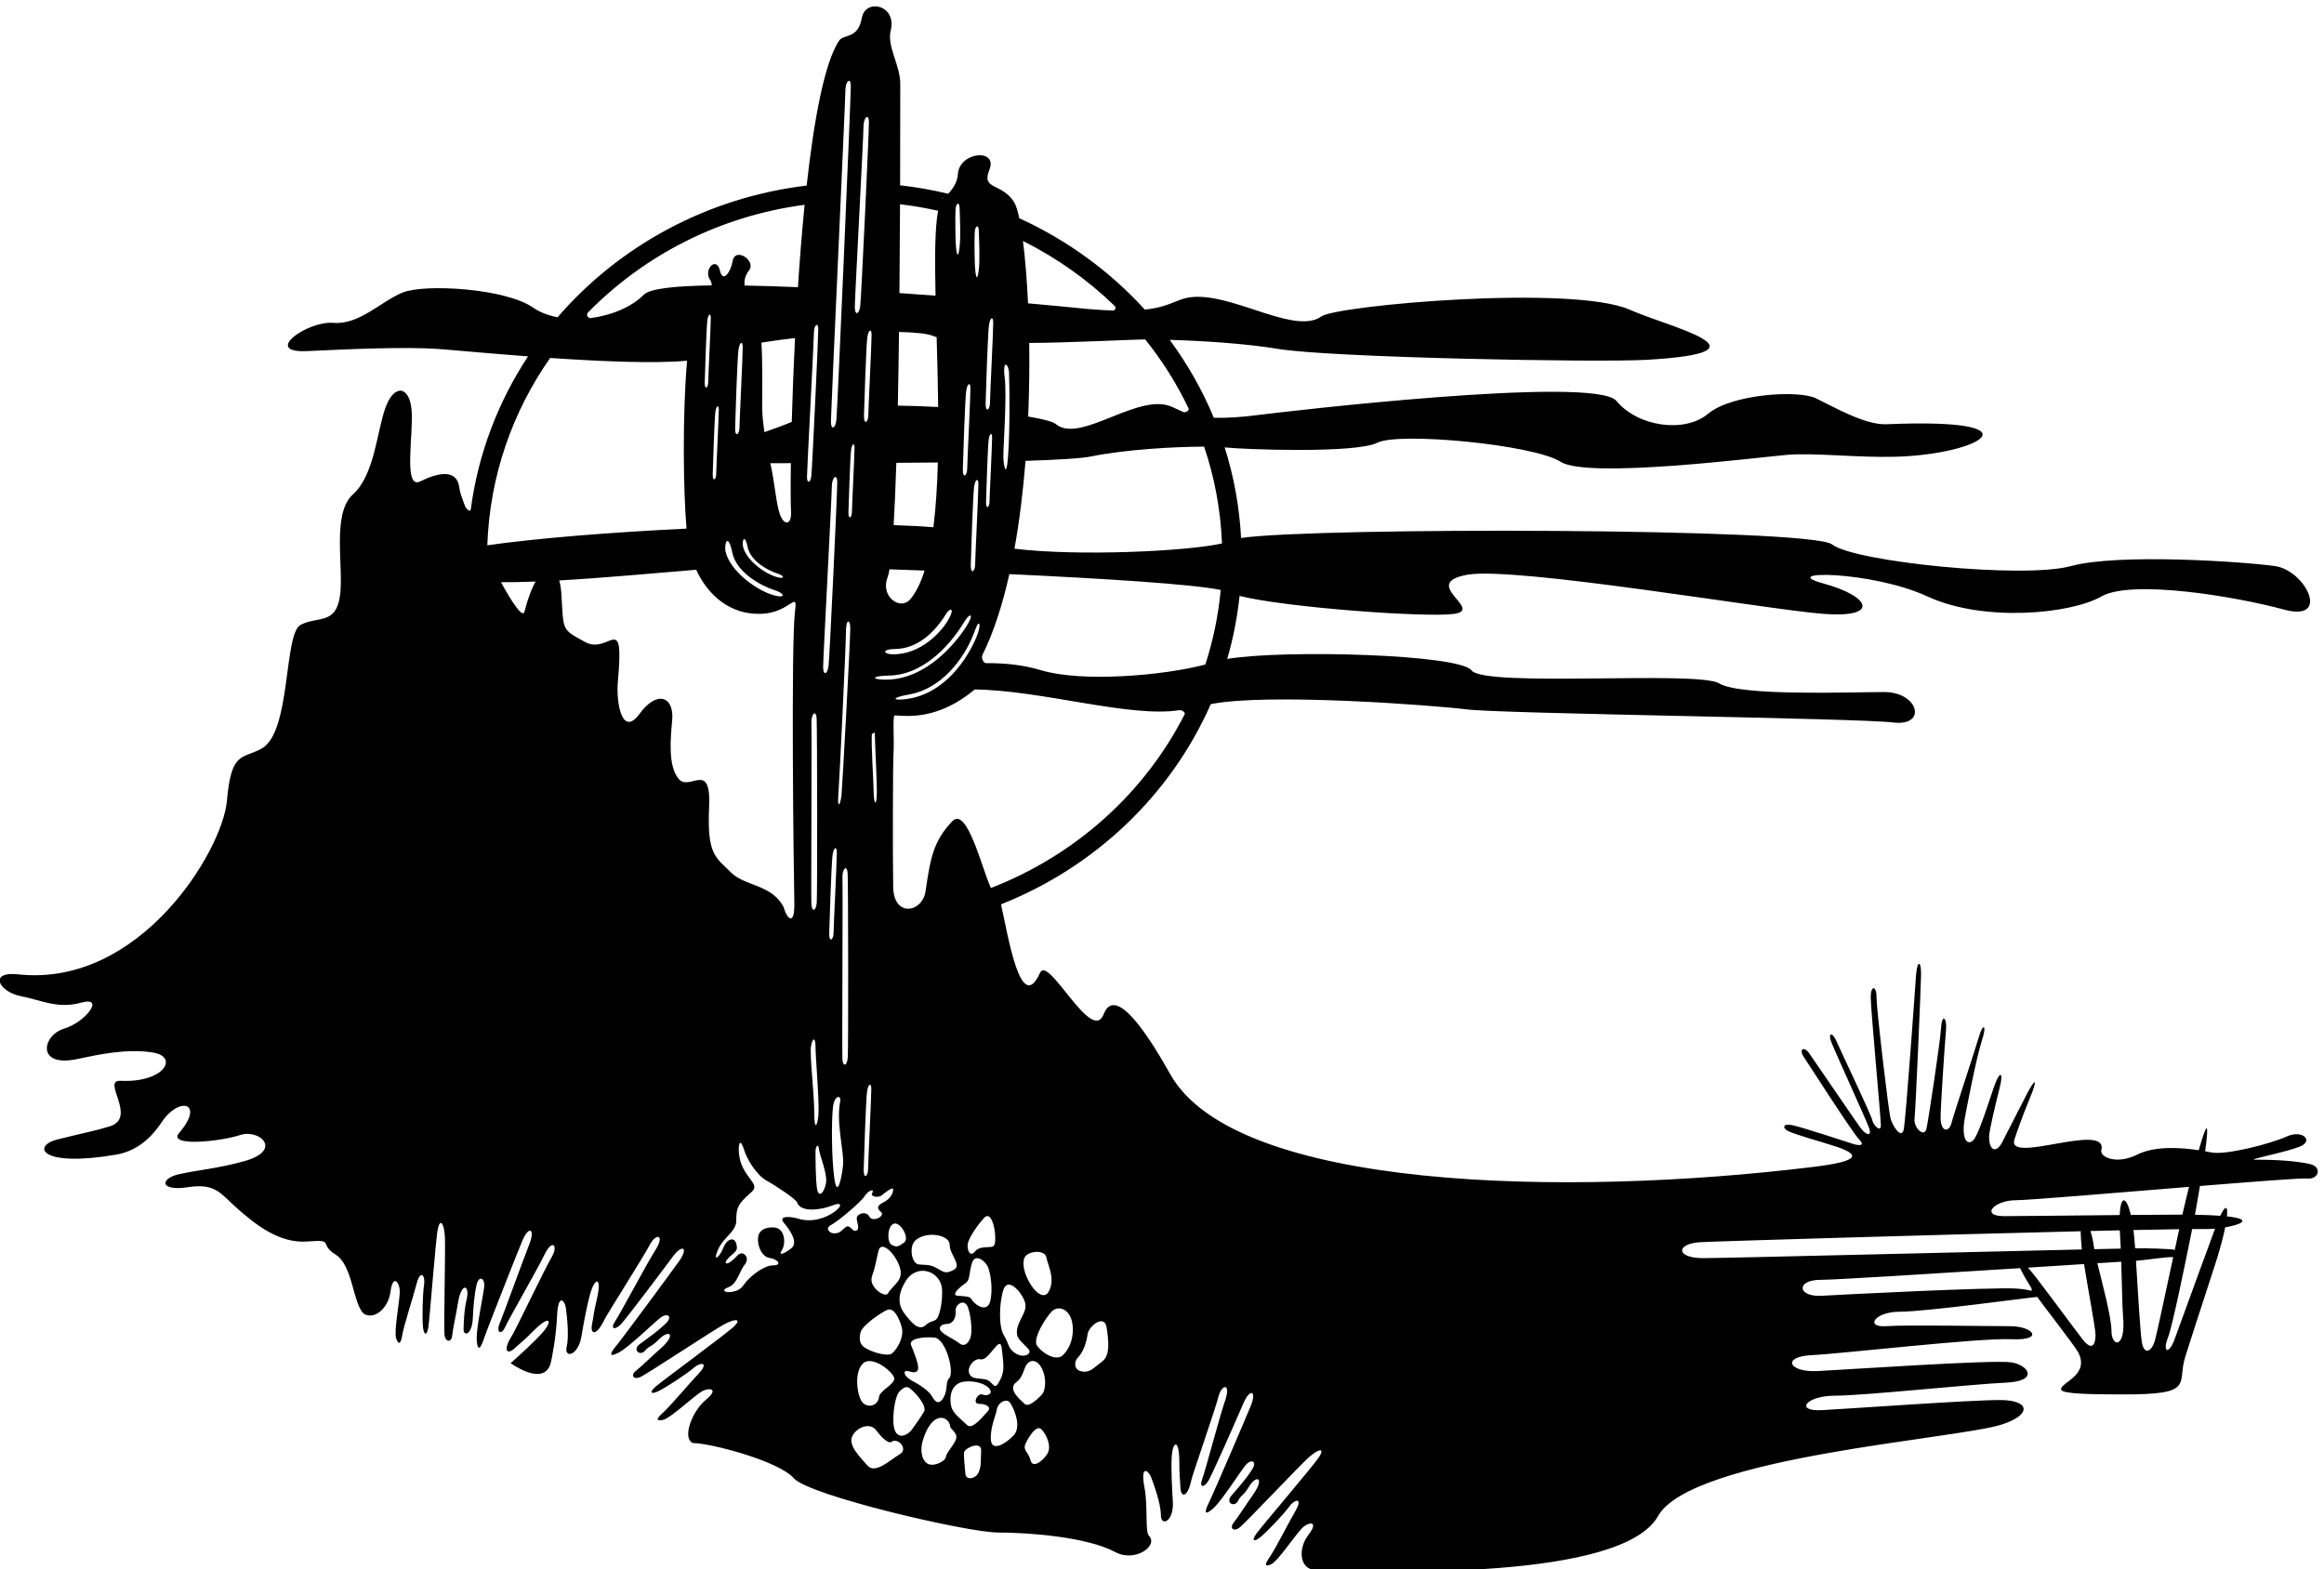 <?xml version="1.0" encoding="UTF-8" standalone="no"?>
<svg xmlns:inkscape="http://www.inkscape.org/namespaces/inkscape" xmlns:sodipodi="http://sodipodi.sourceforge.net/DTD/sodipodi-0.dtd" xmlns="http://www.w3.org/2000/svg" xmlns:svg="http://www.w3.org/2000/svg" version="1.1" id="svg1" width="711.557" height="480.46" viewBox="0 0 711.557 480.46">
  <defs id="defs1"></defs>
  <g id="g1" transform="translate(-46.912,-277.782)">
    <path id="path1" d="m 5670.15,3171.27 c -30,6.67 -70,10 -126.66,10 -18.86,0 70,16.67 103.33,30 33.33,13.34 6.67,40 -30,23.34 -36.67,-16.67 -140,-43.34 -173.33,-36.67 -4.05,0.81 -8.88,1.74 -14.28,2.71 9.31,69.1 4.75,71.24 -14.73,2.42 -40.36,6.14 -100.36,10.6 -141.83,-10.13 -47.8,-23.9 -86.29,-5.35 -82.5,10 16.67,67.5 -219.16,-34.17 -199.99,25 5.86,18.11 20.09,58.1 34.16,91.67 21.67,51.66 14.17,52.5 -9.16,5.83 -13.52,-27.02 -37.5,-72.5 -52.5,-102.5 -15,-30 -31.67,-19.17 -30.84,12.5 0.33,12.49 14.39,72.53 24.17,110.83 10,39.17 0,40.84 -13.33,1.67 -11.54,-33.89 -30,-92.5 -42.5,-115 -12.5,-22.5 -33.34,-13.33 -25,40 2.07,13.3 27.5,145 40,182.5 12.5,37.5 2.5,40.83 -6.67,9.17 -8.79,-30.38 -58.33,-179.17 -63.33,-199.17 -5,-20 -23.34,-22.5 -25,10 -0.91,17.65 10,177.5 12.5,205 2.48,27.38 -9.59,39.7 -11.67,1.67 -1.48,-27.08 -28.33,-206.67 -33.33,-229.17 -5,-22.5 -30,2.5 -27.5,22.5 2.5,20 14.06,289.93 15,330 0.83,35.83 -9.17,35.83 -11.67,-0.83 -1.54,-22.59 -23.33,-331.67 -28.33,-354.17 -5,-22.5 -25,7.5 -30,25 -5,17.5 -32.5,252.5 -32.5,280 0,27.5 -13.34,27.5 -13.34,0 0,-27.5 23.34,-277.5 23.34,-295 0,-17.5 -17.5,0 -20,12.5 -2.5,12.5 -76.01,166.11 -81.67,180 -9.17,22.5 -22.5,23.33 -10.83,-5 9.51,-23.12 77.5,-172.5 85,-192.5 7.5,-20 -4.17,-20.83 -20,0 -7.57,9.95 -105,153.33 -117.5,170.83 -12.5,17.5 -24.17,9.17 -12.5,-8.33 10.55,-15.84 112.5,-175 127.5,-190 15,-15 0,-15 -15,-10 -15,5 -115,37.5 -137.5,42.5 -22.5,5 -25,-5 -12.5,-12.5 12.5,-7.5 82.5,-26.67 112.5,-36.67 60,-20 47.91,-34.27 -53.34,-46.66 -572.15,-70.02 -1330,-53.34 -1480,213.33 -38.11,67.76 -124.28,213.17 -153.33,138.33 -27.5,-70.83 -127.31,137.98 -146.67,95 -44.38,-98.55 -73.07,84.37 -89.69,157.91 217,85.92 391.09,252.37 482.89,460.92 130.52,26.29 512.18,-2.42 590.13,-12.16 80,-10 900.01,-20 980.01,-30 80,-10 60,70 -20,70 -80,0 -330,-10 -380,20 -50,30 -540.01,-10 -570.01,30 -27.64,36.86 -429.01,48.25 -562.22,26.32 13.59,46.84 23.14,95.3 28.38,145.01 106.37,-26.76 430.62,-50.36 493.84,-41.33 70,10 -80,70 30,90 110,20 690.01,-80 820.01,-90 130,-10 110,40 0,70 -110,30 110,30 240,-30 130,-60 329.99,-40 399.99,0 70,40 310,0 420,-30 110,-30 50,90 -20,100 -70,10 -360,30 -470,0 -109.99,-30 -499.99,10 -549.99,50 -47.21,37.77 -1190.77,39.87 -1360.37,14.73 -3.82,72.22 -16.74,142.09 -37.79,208.54 46.02,-4.91 302,-14.28 351.55,10.79 49.63,25.11 360.06,-4.2 422.2,-44.06 62.14,-39.87 459.36,11.01 521.43,16.15 62.07,5.14 161.29,-6.74 248.31,-4.45 196.92,5.19 339.9,90 -19.76,74.89 -49.87,-2.09 -121.12,39.8 -162.53,59.71 -41.42,19.9 -194.53,9.57 -248.26,-35.55 -53.73,-45.12 -161.36,-30.36 -211.11,29.53 -49.75,59.89 -780.34,-26.71 -819.38,-31.81 -46.78,-6.12 -81.19,-7.84 -107.43,-6.97 -26.56,63.93 -60.75,124.07 -101.55,179.35 79.41,-2.3 177.94,-8.9 249.68,-20.85 120,-20 735.08,-31.76 850.01,-25 299.85,17.62 50,75 -40,115 -132.59,58.92 -675.01,10 -710.01,-15 -58.67,-41.92 -190,45 -285,45 -47.54,0 -54.06,-22.03 -121.85,-29.53 -80.11,87.88 -178.34,159.91 -289.14,210.41 -3.71,17.61 -7.66,30.16 -11.65,36.63 -28.4,46.06 -76.39,27.05 -57.17,74.9 20.14,50.1 -69.66,41.88 -72.56,-10.62 -1.02,-18.44 -12.4,-34.42 -22.3,-44.55 -36.06,8.67 -72.98,15.2 -110.63,19.47 0.39,121.3 0.22,211.84 0.32,233.44 0.19,42.94 -31,86.43 -21.99,122.55 14.86,59.58 -58.19,75.17 -66.44,29.43 -9.05,-50.21 -41.95,-36.23 -52.87,-53.11 -33.32,-51.51 -57.24,-180.76 -74.15,-332.95 -229.69,-27.49 -432.26,-139.65 -573.45,-303.2 -21.18,4.1 -40.54,11.35 -56.12,22.13 -65,45 -250,55 -300,35 -50,-20 -100,-75 -160,-70 -60,5 -164.998,-70 -60,-65 105,5 225,10 300,5 27.71,-1.85 110.71,-9.84 208.13,-17.16 -68.78,-104.53 -114.99,-224.32 -131.89,-353 -0.8,-6.14 -10.24,0.79 -13.52,9.29 -7.19,18.63 -11.86,33.17 -12.72,40.87 -5,45 -50,35 -90,15 -40,-20 -15,110 -20,165 -5,55 -40,60 -60,5 -20,-55 -25,-155 -75,-200 -50,-45 -20,-170 -30,-235 -10,-65 -50,-45 -90,-65 -40,-20 -21.58,-246.99 -89.998,-285 -45,-25 -70,-5 -80,-120 -10,-115 -200,-430 -480,-400 -70.304,7.53 -45,-40 5,-50 50,-10 85,-30 140,-15 55,15 10,-45 -40,-60 -50,-15 -65,-90 30,-70 48.438,10.2 115,25 175,15 60,-10 25,-70 -75,-65 -45.218,2.26 40,-85 -25,-105 -34.461,-10.6 -60,-15 -120,-30 -60,-15 -40,-65 135,-35 54.434,9.33 86.399,47.09 105,75 40,60 100,45 40,-25 -27.8,-32.44 95,-20 140,-5 45,15 99.998,-35 10,-60 -62.812,-17.45 -105,-20 -150,-30 -45,-10 -45,-40 20,-30 65,10 75,-15 115,-50 40,-35 95,-80 159.998,-75 65,5 25,-5 65,-30 40,-25 39.4,-110.81 64.4,-135.81 23.04,-15.83 57.13,10.22 62.29,50.9 5.15,40.67 21.13,21.29 21.21,0.07 0.08,-21.21 -13.82,-91.97 -8.45,-107.86 5.36,-15.89 10.65,-14.1 14.11,7.12 3.46,21.23 23.86,83.17 33.17,118.56 8.98,34.19 20.55,18.34 17.09,-2.88 -3.46,-21.23 -4.43,-76.62 -2.6,-96.06 1.84,-19.44 8.92,-22.95 12.38,-1.73 3.46,21.23 16.94,205.13 22.16,228.13 5.22,23 14.1,11.83 15.98,-19.39 1.63,-26.99 -2.8,-205.07 -0.96,-224.51 1.84,-19.44 15.98,-19.39 17.7,-3.47 1.7,15.91 7.62,41.45 13.85,77.83 8.08,47.17 27.56,38.4 19.43,5.37 -6.15,-24.99 -6.78,-58.5 -7.03,-68.17 -0.43,-16.77 19.64,-14.69 21.32,25.8 0.96,23.03 3.35,53.04 8.57,76.04 5.22,23 19.39,15.98 17.69,-3.47 -1.7,-19.45 -19.1,-97.3 -17.23,-123.8 1.86,-26.52 8.91,-19.42 15.9,1.82 7,21.24 76.63,197.39 88.75,226.59 15.19,36.59 30.54,28.4 16.53,-7.01 -14.02,-35.4 -60.47,-163.75 -68.29,-182.32 -8.98,-21.34 3.64,-28.28 12.41,-8.8 8.77,19.48 75,134 89.56,164.73 19.3,40.72 33.5,23.1 17.69,-3.48 -15.82,-26.57 -82.29,-166.47 -91.27,-180.64 -22.86,-36.02 -10.45,-44.82 5.99,-29.44 16.54,15.47 18.55,15.14 43.46,40.23 37.58,37.85 45.29,24.32 21.23,-3.46 -16.45,-18.99 -53.3,-52.87 -73.99,-70.98 0,0 74.25,-54.17 91.41,-2.57 4.02,12.09 13.71,68.71 15.41,109.37 2.4,57.64 18.39,35.78 20.31,20.91 1.82,-14.13 8.19,-63.56 1.91,-90.33 -6.29,-26.77 26.58,-21.64 34.2,25.36 4.39,27.14 13.6,76.34 20.99,100.36 10.81,35.12 26.37,35.75 14.18,-16.17 -8.08,-34.42 -6.73,-35.96 -11.09,-58.17 -4.33,-22.1 9.7,-27.96 28.15,10.51 7.25,15.12 90.68,145.63 104.83,173.11 14.16,27.5 36.64,24.79 12.32,-13.16 -18.34,-28.63 -80.37,-145.48 -92.25,-163.23 -11.87,-17.76 0.3,-20.62 14.04,-5.86 13.73,14.75 95.84,123.87 118.44,154.51 22.61,30.65 37.69,21.97 14.71,-10.3 -18.35,-25.75 -130.85,-178.14 -145.15,-195.32 -14.31,-17.19 -16.59,-26.92 6.88,-14.46 23.47,12.47 80.27,68.47 95.87,80.21 15.59,11.75 29.05,3.45 12.31,-13.16 -16.74,-16.61 -41.35,-33.95 -59.95,-47.56 -18.6,-13.6 1.01,-28.48 11.74,-15.59 10.73,12.89 13.83,7.46 31.77,25.92 23.7,24.4 41.46,12.53 5.73,-19.32 -27.55,-24.56 -46.07,-43.11 -58.66,-52.99 -12.59,-9.89 -5.14,-21.91 12.32,-13.17 17.46,8.75 166.14,106.85 189.9,119.77 27.47,14.95 41.64,13.34 24.91,-3.28 -16.75,-16.61 -165.56,-125.48 -181.73,-139.66 -16.17,-14.18 -9.44,-18.33 8.02,-9.59 17.46,8.74 63.92,38.92 80.09,53.1 16.17,14.18 35.74,12.77 11.5,-12.97 -25.08,-26.64 -66.81,-76.76 -82.97,-90.94 -16.18,-14.18 -14.88,-19.62 1.43,-15.75 16.32,3.88 68.97,53.15 87,64.32 18.03,11.18 42.94,7.9 11.18,-18.03 -31.77,-25.92 -55.8,-88.63 -30.17,-99.78 40,0 197.37,-41 232.37,-81 35,-40 400,-125 470,-125 70,0 205,-10 270,-45 45.97,-24.75 100,15 77.5,37.5 -9.01,9.01 -2.35,70.02 -10,110 -10.83,56.67 9.74,39.04 15,25 5,-13.33 22.5,-60 22.5,-87.5 0,-27.5 30.84,-15 27.5,32.5 -1.92,27.43 -4.2,77.43 -2.5,102.5 2.5,36.67 17.5,40.83 17.5,-12.5 0,-35.36 1.67,-36.55 2.5,-59.17 0.84,-22.5 15.84,-25 25,16.67 3.61,16.38 55,162.5 62.5,192.5 7.5,30 30,32.5 15,-10 -11.31,-32.06 -45,-160 -52.5,-180 -7.5,-20 5,-20 15,-2.5 10,17.5 65,142.5 80,177.5 15,35 31.67,30 16.67,-6.67 -11.97,-29.27 -86.67,-203.33 -96.67,-223.33 -10,-20 -10,-30 10,-12.5 20,17.5 62.5,85 75,100 12.5,15 27.5,10 15,-10 -12.5,-20 -32.5,-42.5 -47.5,-60 -15,-17.5 7.5,-27.5 15,-12.5 7.5,15 11.76,10.43 25,32.5 17.5,29.17 37.5,21.67 10,-17.5 -21.2,-30.21 -35,-52.5 -45,-65 -10,-12.5 0,-22.5 15,-10 15,12.5 137.33,141.99 157.5,160 23.34,20.83 37.5,22.5 25,2.5 -12.5,-20 -132.5,-160 -145,-177.5 -12.5,-17.5 -5,-20 10,-7.5 15,12.5 53.34,52.5 65.84,70 12.5,17.5 31.88,20.6 14.16,-10 -18.33,-31.67 -47.5,-90 -60,-107.5 -12.5,-17.5 -10,-22.5 5,-15 15,7.5 55,67.5 70,82.5 15,15 40,17.5 15,-15 -25,-32.5 -19.16,-75 8.34,-80 172.15,-7.83 713.95,-23.75 796.05,122.62 76.56,136.49 684.52,177.12 790.62,210.71 70.55,22.35 66.66,56.67 -3.34,56.67 -70,0 -346.66,-20 -410,-23.33 -63.33,-3.34 -36.66,33.33 30,33.33 66.67,0 316.67,26.67 393.34,30 76.66,3.33 53.33,40 13.33,46.67 -40,6.66 -380,-16.67 -446.67,-20 -66.66,-3.34 -83.33,33.33 -13.33,36.66 70,3.34 383.33,40 460,36.67 76.67,-3.33 50,30 -3.33,30 -53.34,0 -240,3.33 -286.67,0 -46.67,-3.33 -26.67,33.33 33.33,33.33 60,0 301.16,33.31 315.7,34.04 6.27,-9.43 86.53,-112.63 94.3,-127.37 28.15,-53.38 -42.31,-70.08 -39.13,-86.01 2.11,-10.52 74.46,-10.82 139.13,-11.07 171.97,-0.69 126.46,23.5 146.67,87.08 32.89,103.51 66.46,204.12 73.33,226.67 8.78,28.79 14.8,52.52 18.52,70.91 37.73,6.59 64.35,18.82 4.08,25.24 2.54,24.75 -3.59,26.45 -15.42,1.37 -15.26,1.12 -34.43,1.96 -58.25,2.42 2.33,12.02 9.27,52.85 11.41,66.15 126.77,10.26 235.27,18.62 246.33,17.24 26.66,-3.33 36.66,26.67 6.66,33.33 z m -2960,-218.33 c 5,18.75 47.5,22.5 51.25,3.75 3.75,-18.75 21.9,-51.03 5,-80 -8.75,-15 -26.25,-5 -38.75,13.75 -12.5,18.75 -22.5,43.75 -17.5,62.5 z m -47.5,-71.25 c 10,31.25 43.75,-6.25 50,-30 6.25,-23.75 -21.96,-43.6 -18.75,-72.5 1.25,-11.25 16.25,-22.5 26.25,-33.75 10,-11.25 -10,-21.25 -27.5,-11.25 -20.27,11.58 -16.25,22.5 -28.75,42.5 -12.5,20 -11.25,73.75 -1.25,105 z M 2401.4,2732.94 c -11.25,-2.5 -40.58,4.14 -58.75,16.25 -11.25,7.5 -12.5,20 -8.75,35 3.75,15 46.25,45 61.25,51.25 15,6.25 27.5,-17.5 33.75,-41.25 6.25,-23.75 -16.25,-58.75 -27.5,-61.25 z m 10,-55 c 1.25,-13.75 -33.35,-28.46 -35,-42.5 -2.5,-21.25 -25,-26.25 -37.5,-13.75 -12.5,12.5 -21.25,68.75 0,90 21.25,21.25 71.25,-20 72.5,-33.75 z m 12.5,256.25 c 10,-31.25 -13.17,-38.32 -27.5,-61.25 -6.25,-10 -45,15 -36.25,40 8.75,25 8.75,33.75 15,58.75 6.25,25 38.75,-6.25 48.75,-37.5 z m -12.5,100 c 14.67,3.38 36.25,-33.75 22.5,-43.75 -13.75,-10 -17.5,-11.25 -28.75,-5 -11.25,6.25 -10,45 6.25,48.75 z m 26.25,-132.5 c 26.25,42.5 81.04,22.92 83.75,-18.75 0.37,-5.58 1.25,-30 -6.25,-55 -7.5,-25 -15,-12.5 -31.25,-27.5 -16.25,-15 -33.75,7.5 -45,21.25 -11.25,13.75 -27.5,37.5 -1.25,80 z m 152.5,41.25 c 7.5,25 32.5,3.75 37.5,-10 5,-13.75 11.25,-47.5 5,-76.25 -6.25,-28.75 -34.54,-11.6 -43.75,3.75 -3.75,6.25 -13.75,6.25 -31.25,7.5 -17.5,1.25 6.25,21.25 17.5,28.75 11.25,7.5 7.5,21.25 15,46.25 z m -10,41.25 c 0,11.25 16.25,38.75 37.5,62.5 21.25,23.75 31.25,-49.39 23.75,-62.5 -5,-8.75 -31.25,1.25 -43.75,-13.75 -12.5,-15 -17.5,2.5 -17.5,13.75 z m -31.25,-56.25 c -18.75,-10 -22.5,-6.25 -40,3.75 -17.5,10 -27.5,6.25 -42.5,8.75 -15,2.5 -22.5,42.5 -5,56.25 26.83,21.08 77.5,11.25 77.5,-11.25 0,-22.5 28.75,-47.5 10,-57.5 z m -105,-233.75 c 13.75,-3.75 21.25,-3.75 22.5,6.25 1.25,10 -10,38.75 -16.25,53.75 -6.25,15 27.5,20 53.75,17.5 26.25,-2.5 47.01,-80.49 33.75,-93.75 -8.75,-8.75 -2.5,-26.25 -12.5,-43.75 -10,-17.5 -18.75,-12.5 -26.25,1.25 -7.5,13.75 -28.75,27.5 -47.5,37.5 -18.75,10 -21.25,25 -7.5,21.25 z m 76.25,91.25 c -10,10 1.25,17.5 11.25,17.5 15.06,0 22.5,13.75 21.25,30 -1.25,16.25 21.25,30 28.75,7.5 7.5,-22.5 10,-57.5 5,-70 -5,-12.5 -13.75,-21.25 -26.25,-11.25 -12.5,10 -30,16.25 -40,26.25 z m 90,-63.75 c 19.56,-4.89 45,60 48.75,25 3.75,-35 7.5,-51.25 -3.75,-72.5 -11.25,-21.25 -11.25,-15 -23.75,-3.75 -12.5,11.25 -37.5,1.25 -46.25,16.25 -8.75,15 10,38.75 25,35 z m 469.77,1485.1 c -92.09,-181.15 -251.17,-324.61 -446.04,-399.99 -20.48,43.77 -54.89,189.73 -89.17,153.43 -42.5,-45 -49.89,-82.29 -61.22,-160.65 -7.17,-49.62 -73.34,-61.64 -74.55,9.55 -1.34,78.48 -0.76,284.87 0.71,307.4 1.97,29.97 -2.34,83.85 2.46,87.76 32.59,-2.49 101.8,-9.32 184.7,59.61 155.63,-2.09 356.97,-65.5 470.73,-47.76 6.49,1.01 14.47,-5.25 12.38,-9.35 z m -90.75,862.94 c 39.13,-48.8 72.65,-102.01 99.71,-158.71 2.35,-4.93 -6.79,-10.64 -12.36,-8.32 -20.8,8.64 -31.99,18.25 -58,18.19 -78.63,-0.18 -187.19,-87.33 -235.82,-45.52 -5.88,5.04 -28.97,11.04 -62.98,16.89 2.46,58.54 3.11,115.8 2.36,169.45 89.27,0.19 239.26,8.1 267.09,8.02 z m -70.23,77.04 c 3.67,-3.56 1.32,-10.59 -3.75,-10.43 -24.97,0.77 -54.55,2.82 -90.04,6.6 -8.94,0.95 -48.02,4.78 -105.8,9.95 -2.6,55.67 -6.71,104.73 -11.7,143.57 78.37,-39.16 149.56,-89.85 211.29,-149.69 z m -205.38,-356.56 c 72.42,2.26 128.45,5.54 152.02,10.34 76.69,15.61 190.37,22.36 259.16,22.37 23.86,-70.56 38.05,-145.34 41.14,-222.89 -84,-18.6 -335.08,-29.75 -477.75,-12.03 11.7,64.82 19.97,133.43 25.43,202.21 z m -47.95,192.2 c -5.45,42.78 9.23,31.42 9.98,10.73 1.61,-45.01 1.93,-133.94 -2.13,-191.15 -4.05,-57.22 -10.41,-22.11 -10.92,-3.28 -0.5,18.83 8.52,140.93 3.07,183.7 z m -36.39,118.86 c 2.5,20 10,22.5 10,7.5 0,-22.5 -7.5,-170.63 -7.5,-185.63 0,-15 -10.63,-24.37 -10,0.63 0.62,25.12 5,157.5 7.5,177.5 z m 7.46,-257.01 c 0,-18 -6,-136.5 -6,-148.5 0,-12 -8.5,-19.5 -8,0.5 0.5,20.1 4,126 6,142 2,16 8,18 8,6 z m -22.32,-500.92 c 25.96,52.13 46.3,115.93 61.99,186.08 216.24,-10.03 422.35,-23.08 486.57,-36.48 -5.56,-59.26 -17.52,-116.73 -35.42,-171.66 -98.81,-26.09 -284.97,-41.05 -377.35,-13.34 -43.86,13.16 -85.79,16.69 -127.5,16.52 -6.13,-0.03 -11.57,12.3 -8.29,18.88 z m -16.59,34.34 c -16.74,-36.94 -66.53,-123.99 -159.19,-136.01 -31.6,-4.1 -35.44,3.32 7.73,10.77 68.96,11.9 126.43,76.69 152.01,150.33 8.59,24.71 16.18,11.86 -0.55,-25.09 z m -1.16,938.46 c 0.84,15.7 8.85,19.56 9.41,4.04 0.77,-21.13 2.77,-66.27 0.03,-89.29 -2.73,-23.03 -5.52,-23.39 -7.83,-5.25 -2.31,18.13 -2.44,74.81 -1.61,90.5 z m -1.52,-586.95 c 2.5,20 10,22.5 10,7.5 0,-22.5 -7.5,-170.63 -7.5,-185.63 0,-15 -10.62,-24.37 -10,0.63 0.63,25.11 5,157.5 7.5,177.5 z m -18.27,220.42 c 2.5,20 10,22.5 10,7.5 0,-22.5 -7.5,-170.63 -7.5,-185.63 0,-15 -10.62,-24.37 -10,0.63 0.63,25.11 5,157.5 7.5,177.5 z m -24.39,418.8 c 0.83,15.7 8.85,19.55 9.41,4.03 0.76,-21.12 2.76,-66.26 0.03,-89.29 -2.74,-23.03 -5.53,-23.38 -7.84,-5.25 -2.31,18.13 -2.44,74.81 -1.6,90.51 z m -26.87,30.7 c -1.54,-1.32 -2.94,-3.17 -4.27,-5.31 -1.55,-0.54 -0.73,1.03 4.27,5.31 z m -100.87,-18.08 c 29.7,-3.55 58.91,-8.57 87.58,-15.02 -7.52,-40.12 -7.67,-110.69 -5.81,-195.51 -27.03,2.04 -54.87,4.07 -83.13,6.03 0.68,71.54 1.1,141.25 1.36,204.5 z m -2.34,-294.12 c 36.65,-0.69 64.72,-3.52 77.8,-8.97 2.48,-1.03 5.53,-1.99 8.83,-2.9 1.46,-51.92 2.95,-106.48 3.55,-160.91 -30.94,1.75 -62.34,2.89 -92.95,3.19 1.14,54.97 2.05,112.26 2.77,169.59 z m -6.17,-301.21 c 31.81,0.19 63.92,0.44 95.61,0.76 -1.43,-53.14 -4.54,-103.83 -10.3,-149.15 -26.04,2.23 -56.88,3.86 -91.5,4.93 2.43,40.83 4.47,89.62 6.19,143.46 z m -20.23,-264 c 1.59,4.11 3.09,10.5 4.51,18.83 26.22,-0.9 53.22,-1.88 80.76,-2.92 -8.54,-27.22 -19.2,-49.62 -32.54,-65.64 -23.18,-27.86 -69.69,5.89 -52.73,49.73 z m 16.95,-164.67 c 48.98,0.41 89.41,34.4 117.86,80.97 8.35,13.67 20.37,14.56 6.94,-10.45 -15.7,-29.25 -63.82,-83.5 -129.9,-82.69 -22.31,0.27 -25.57,11.91 5.1,12.17 z m -12.63,-61.14 c 69.96,1.17 133.2,58.34 173.3,125.2 11.77,19.63 24.21,18.95 2,-14.98 -22.21,-33.93 -90.19,-120.04 -184.6,-119.67 -31.86,0.13 -34.51,8.72 9.3,9.45 z m -40.42,-134.32 6.71,2.98 c 0.8,-36.66 5.44,-117.66 4.69,-142.56 -0.81,-27.03 -6.84,-24.26 -7.34,7.57 -0.51,31.83 -5.82,101.32 -4.06,132.01 z m -0.64,918.87 c 0,-22.5 -7.5,-170.63 -7.5,-185.63 0,-15 -10.62,-24.37 -10,0.63 0.63,25.11 5,157.5 7.5,177.5 2.5,20 10,22.5 10,7.5 z m -0.62,-1736.25 c 0,-22.5 -7.5,-170.63 -7.5,-185.63 0,-15 -10.63,-24.37 -10,0.63 0.63,25.11 5,157.5 7.5,177.5 2.5,20 10,22.5 10,7.5 z m -18.02,2215 c 0,22.5 12.5,32.5 12.5,10 0,-27.62 -17.5,-402.5 -20,-422.5 -2.5,-20 -12.5,-22.5 -12.5,-2.5 0,20 20,392.5 20,415 z m -20.62,-738.67 c 0,-18 -6,-136.5 -6,-148.5 0,-12 -8.5,-19.5 -8,0.5 0.5,20.09 4,126 6,142 2,16 8,18 8,6 z m -49.8,-1519.25 c 3.34,30 20,30 16.67,13.34 -9.8,-49.04 10,-116.67 6.67,-146.67 -3.34,-30 -13.34,-76.67 -20,-30 -6.67,46.67 -6.67,133.33 -3.34,163.33 z m -8.44,402.5 c 0.63,25.12 5,157.5 7.5,177.5 2.5,20 10,22.5 10,7.5 0,-22.5 -7.5,-170.63 -7.5,-185.63 0,-15 -10.62,-24.37 -10,0.63 z m 30.3,-290.11 c -0.96,19.97 1.2,393 0.12,415.48 -1.08,22.47 10.93,33.06 12.01,10.58 1.32,-27.58 1.78,-402.87 0.24,-422.97 -1.54,-20.1 -11.41,-23.07 -12.37,-3.09 z m -1.86,609.28 c -2.5,-26.25 -10,-35 -7.5,-2.5 2.5,32.5 17.5,342.5 17.5,375 0,32.5 10,30 10,10 0,-32.5 -18.04,-361.98 -20,-382.5 z m 8.75,1619.58 c 0,22.5 12.5,32.5 12.5,10 0,-27.61 -30.83,-749.16 -33.33,-769.16 -2.5,-20 -12.5,-22.5 -12.5,-2.5 0,20 33.33,739.16 33.33,761.66 z m -31.25,-912.08 c 0,22.5 12.5,32.5 12.5,10 0,-27.62 -17.5,-402.5 -20,-422.5 -2.5,-20 -12.5,-22.5 -12.5,-2.5 0,20 20,392.5 20,415 z m -13.75,-1605 c -5,-22.5 -16.25,-31.25 -20,-12.5 -3.75,18.75 -3.75,76.25 -3.75,87.5 0,11.25 6.25,18.75 7.5,7.5 2.08,-18.64 21.25,-60 16.25,-82.5 z m -17.08,159.17 c -2.08,-26.25 -9.58,-38.34 -9.58,5 0,43.33 -10.84,132.5 -7.5,152.5 3.33,20 10.41,22.5 10.41,-0.84 0,-23.33 9.06,-126.57 6.67,-156.66 z m -16.1,901.11 c -1.07,22.48 10.93,33.06 12.01,10.58 1.32,-27.58 1.78,-402.87 0.24,-422.97 -1.54,-20.1 -11.41,-23.07 -12.36,-3.09 -0.96,19.97 1.19,393.01 0.11,415.48 z m 5.77,899.45 c 0,18 10,26 10,8 0,-22.09 -14,-322 -16,-338 -2,-16 -10,-18 -10,-2 0,16 16,314 16,332 z m -520.15,46.61 c 129.29,131.88 303.35,222.21 498.71,247.95 -6.14,-61.6 -11.22,-125.96 -15.39,-189.72 -42.84,1.85 -84.16,3.19 -122.57,3.84 -1.83,10.72 1,23.51 9.7,34.36 18.17,22.68 -32.35,56.01 -37.61,21.17 -3.06,-20.26 -21.64,-53.09 -29.33,-20.36 -7.68,32.72 -38.96,2 -22.03,-22.75 2.06,-3.01 3.29,-7.39 3.45,-12.14 -82.94,-1.05 -142.07,-7.15 -156.12,-21.19 -29.38,-29.38 -75.53,-47.95 -122.63,-53.98 -6.72,-0.87 -10.91,8 -6.18,12.82 z M 2134.53,4493 c 25.6,-8.08 24.92,-17.61 7.47,-14.16 -44.18,8.73 -108.51,57.25 -118.82,102.04 -4.23,18.36 5.47,46.05 15.35,-1.83 9.88,-47.88 70.4,-77.97 96,-86.05 z m -89.48,374.11 c 0.63,25.11 5,157.5 7.5,177.5 2.5,20 10,22.5 10,7.5 0,-22.5 -7.5,-170.63 -7.5,-185.63 0,-15 -10.62,-24.37 -10,0.63 z m 101.34,-345.72 c -30.93,6.11 -75.96,40.08 -83.18,71.43 -2.96,12.86 3.83,32.24 10.75,-1.27 6.91,-33.52 49.28,-54.58 67.2,-60.24 17.91,-5.65 17.44,-12.33 5.23,-9.92 z m 2.86,142.82 c -9.77,23.92 -12.63,74.64 -23.12,120.58 14.44,0.05 30.3,0.09 47.26,0.13 -0.79,-55.71 -0.55,-95.38 0.38,-110.54 1.92,-31.23 -14.75,-34.09 -24.52,-10.17 z m -36.78,192.15 c -3.33,22.58 -5.34,43.66 -5.22,60.98 0.25,37.8 1.21,94.31 -1.64,145.09 24.11,3.91 50.25,7.47 77.31,10.59 -3.48,-69.39 -5.91,-135.31 -7.51,-193.13 -17.09,-7.25 -39.19,-15.27 -62.94,-23.53 z m -105,51.65 c 0,-18 -6,-136.5 -6,-148.5 0,-12 -8.5,-19.5 -8,0.5 0.5,20.1 4,126 6,142 2,16 8,18 8,6 z m -18.4,211.26 c 0,-18 -6,-136.5 -6,-148.5 0,-12 -8.5,-19.5 -8,0.5 0.5,20.09 4,126 6,142 2,16 8,18 8,6 z m -428.92,-676.33 c -3.84,-15.36 -27.05,18.47 -54.1,67.83 24.93,-0.09 51.68,0.48 79.67,1.56 -9.1,-16.04 -17.97,-39.02 -25.57,-69.39 z m -85.58,152.86 c 5.52,159.55 57.95,307.54 144.64,431.33 115.68,-7.9 241.08,-13.39 315.2,-6.32 -10.73,-124.64 -8.87,-297.04 -1.23,-386.58 -174.39,-8.54 -345.38,-22.15 -458.61,-38.43 z m 440.58,-537.86 c -25,30 -18.86,92.45 -15,135 5,55 -35,70 -75,15 -40,-55 -54.61,24.22 -50,75 15,165 -20,60 -75,90 -55,30 -50,25 -55,110 -0.74,12.73 -2.52,23.39 -5.07,32 105.76,5.94 221.49,16.9 315.35,24.56 27.79,-60.58 79.77,-103.95 149.62,-101.48 67.72,2.4 84.29,56.93 77.84,5.65 -9.54,-75.93 -3.07,-606.27 -1.55,-669.46 1.31,-55.02 -16.19,-41.27 -25.09,-10.31 -28.95,52.34 -88.2,46.15 -121.1,79.04 -35,35 -55,40 -50,150 5,110 -45,35 -70,65 z m 275,-1012.5 c -17.39,5.35 -47.5,7.5 -32.5,-10 15,-17.5 32.5,-45 17.5,-57.5 -15,-12.5 -32.5,-20 -22.5,-5 10,15 7.5,52.5 -20,52.5 -27.5,0 -35.88,-13.26 -35,-30 1.25,-23.75 14.82,-38.39 25,-40 23.75,-3.75 30,-17.5 10,-17.5 -20,0 -45,-20 -57.5,-32.5 -12.5,-12.5 -12.5,-22.5 -32.5,-27.5 -20,-5 -32.5,2.5 -12.5,10 20,7.5 25,37.5 37.5,52.5 12.5,15 -4.4,34.48 -17.5,20 -23.75,-26.25 -35,-20 -20,-5 15,15 22.5,15 17.5,32.5 -5,17.5 -22.5,10 -30,-10 -7.5,-20 -25,-35 -12.5,-5 12.5,30 42.5,42.5 42.5,67.5 0,25 2.5,35 20,52.5 17.5,17.5 30,20 15,40 -15,20 -26.25,36.25 -28.75,62.5 -2.38,25.01 3.75,35 11.25,10 7.5,-25 30,-60 52.5,-72.5 22.5,-12.5 67.5,-42.5 70,-50 7.95,-23.84 55,-17.5 80,-7.5 25,10 24.3,-1.22 5,-15 -17.5,-12.5 -50,-25 -82.5,-15 z m 108.75,-20 c -11.25,-8.75 -11.25,-12.5 -23.75,-13.75 -12.5,-1.25 -23.75,11.25 -10,18.75 18.89,10.29 70,53.75 77.5,66.25 7.5,12.5 25,21.25 17.5,6.25 -3.4,-6.8 15,-10 22.5,-3.75 7.5,6.25 26.25,21.25 26.25,13.75 0,-7.5 -5,-21.25 -22.5,-30 -17.5,-8.75 -13.75,-15 -5,-22.5 9.68,-8.3 -19.35,-24.93 -27.5,-10 -7.5,13.75 -27.5,6.25 -28.75,-2.5 -1.25,-8.75 8.75,-26.25 -1.25,-30 -10,-3.75 -13.75,16.25 -25,7.5 z m 125,-522.5 c -21.25,-12.5 -56.25,-46.25 -73.75,-26.25 -17.5,20 -46.25,47.5 -35,68.75 11.25,21.25 41.25,31.25 55,12.5 13.75,-18.75 28.75,-31.25 35,-26.25 13.71,10.96 40,-16.25 18.75,-28.75 z m -10,52.5 c -10,18.75 -2.5,78.75 8.75,91.25 11.25,12.5 18.75,12.5 23.75,8.75 17.89,-13.42 40,-42.5 33.75,-53.75 -6.25,-11.25 -21.25,-32.5 -28.75,-42.5 -7.5,-10 -27.5,-22.5 -37.5,-3.75 z m 138.75,-20 c -7.5,-16.25 -21.25,-28.75 -22.5,-38.75 -1.25,-10 -28.75,-23.75 -42.5,-15 -13.75,8.75 -17.41,31.52 -10,55 22.5,71.25 61.25,52.5 62.5,30 0.36,-6.37 20,-15 12.5,-31.25 z m 52.5,-75 c -7.5,-15 -28.75,-17.5 -30,-2.5 -1.25,15 -5,47.5 -2.5,51.25 8.58,12.86 40,22.5 38.75,2.5 -1.25,-20 1.25,-36.25 -6.25,-51.25 z m 10,180 c -11.99,5.14 -25,-21.25 -8.75,-21.25 16.25,0 30,-7.5 20,-17.5 -10,-10 -35,-43.75 -47.5,-31.25 -12.5,12.5 -32.5,26.25 -36.25,42.5 -3.75,16.25 -3.75,42.5 17.5,53.75 17.47,9.24 63.6,2.86 72.5,-16.25 4.33,-9.28 -8.75,-13.75 -17.5,-10 z m 71.25,-93.75 c -17.5,-18.75 -50,-38.75 -52.5,-11.25 -2.5,27.5 11.25,56.25 13.75,71.25 2.5,15 22.5,27.5 31.25,13.75 10.62,-16.67 25,-55 7.5,-73.75 z m 6.25,122.5 c 16.37,11.82 16.25,32.5 25,42.5 8.75,10 23.75,8.75 33.75,-11.25 10,-20 10,-50 -1.25,-61.25 -11.25,-11.25 -30,-28.75 -38.75,-20 -8.75,8.75 -41.25,33.75 -18.75,50 z m 71.25,-165 c -10,-16.25 -33.75,-35 -38.75,-15 -5,20 -18.75,22.5 -11.25,38.75 7.5,16.25 25,43.75 36.25,32.5 12.66,-12.66 23.75,-40 13.75,-56.25 z m 36.25,227.5 c -16.25,-16.25 -48.75,5 -60,21.25 -11.25,16.25 21.25,66.25 33.75,78.75 12.5,12.5 32.5,8.75 42.5,-11.25 10,-20 9.85,-62.65 -16.25,-88.75 z m 90,-15 c -20.58,-15.24 -28.58,-27.26 -48.75,-22.5 -18.29,4.32 -15,23.75 -7.5,31.25 12.75,12.74 20,35 22.5,53.75 2.5,18.75 38.75,47.5 43.75,16.25 5,-31.25 8.48,-65.08 -10,-78.75 z m 1383.34,237.92 c -63.33,0 -63.33,33.33 -6.67,36.66 39.05,2.3 546.52,17.25 875.81,25.25 -0.17,-6.83 1.85,-35.41 2.7,-41.92 -285.79,-6.45 -823.59,-19.99 -871.84,-19.99 z m 754.74,-75.13 c -8.71,2.38 -20.43,4.28 -34.74,5.13 -56.67,3.33 -390,-13.34 -446.67,-16.67 -56.66,-3.33 -60,36.67 -3.33,36.67 32.44,0 259.3,14.19 459.88,26.96 4.39,-9.98 12.59,-24.77 25.04,-44.52 1.93,-3.07 2.13,-8.2 -0.18,-7.57 z m 118.59,-111.54 c -23.33,30 -111.05,150.32 -125.59,164.77 45.67,2.91 89.59,5.72 129.12,8.24 9.87,-61.33 26.47,-148.13 26.47,-163.01 0,-20 -6.67,-40 -30,-10 z m 18.3,249.11 c 23.69,0.57 46.27,1.09 67.6,1.57 0.2,-4.47 1.77,-31.62 2.21,-42.07 -18.1,-0.37 -38.56,-0.82 -61,-1.31 -0.14,0.88 -0.35,1.96 -0.44,2.7 -1.92,15.32 -4.95,28.67 -8.37,39.11 z m 48.37,-229.11 c 0,30.06 -20.71,107.18 -32.41,154.97 19.93,1.27 38.4,2.44 54.93,3.48 1.6,-50.7 2.62,-108.8 4.14,-125.12 7.09,-75.83 -26.66,-73.33 -26.66,-33.33 z m 19.01,265.84 c -108.71,-1.03 -232.61,-2.51 -265.68,-2.51 -56.66,0 -23.33,36.67 26.67,36.67 27.91,0 225.14,16.62 398.59,30.72 -2.74,-10.75 -12.05,-49.02 -15.3,-63.9 -28.29,-0.01 -70.99,-0.31 -118.62,-0.74 -10.03,42.93 -23.5,46.71 -25.66,-0.24 z m 31.7,-34.47 c 42.55,0.91 78.5,1.58 105.31,1.93 -3.14,-14.55 -6.61,-30.7 -10.25,-47.69 -8.5,2.61 -67.08,4.13 -91.17,3.67 -0.47,7.05 -2.9,34.42 -3.89,42.09 z m 19.29,-258.04 c -3.67,20.67 -9.51,122.43 -13.54,187.23 22.57,1.4 66.89,9.11 85.76,8.5 -17.92,-83.53 -38.38,-178.94 -42.22,-192.39 -6.67,-23.34 -24.17,-36.25 -30,-3.34 z m 168.46,261.07 c -5.55,-15.36 -84.95,-231.13 -91.8,-251.07 -14.16,-41.25 -30,-33.33 -16.66,0 9.81,24.53 39.46,168.1 55.77,250.25 10.45,0.03 41.05,-0.34 52.69,0.82" style="fill:#000000;fill-opacity:1;fill-rule:nonzero;stroke:none" transform="matrix(0.133,0,0,-0.133,0,1056)"></path>
  </g>
</svg>
